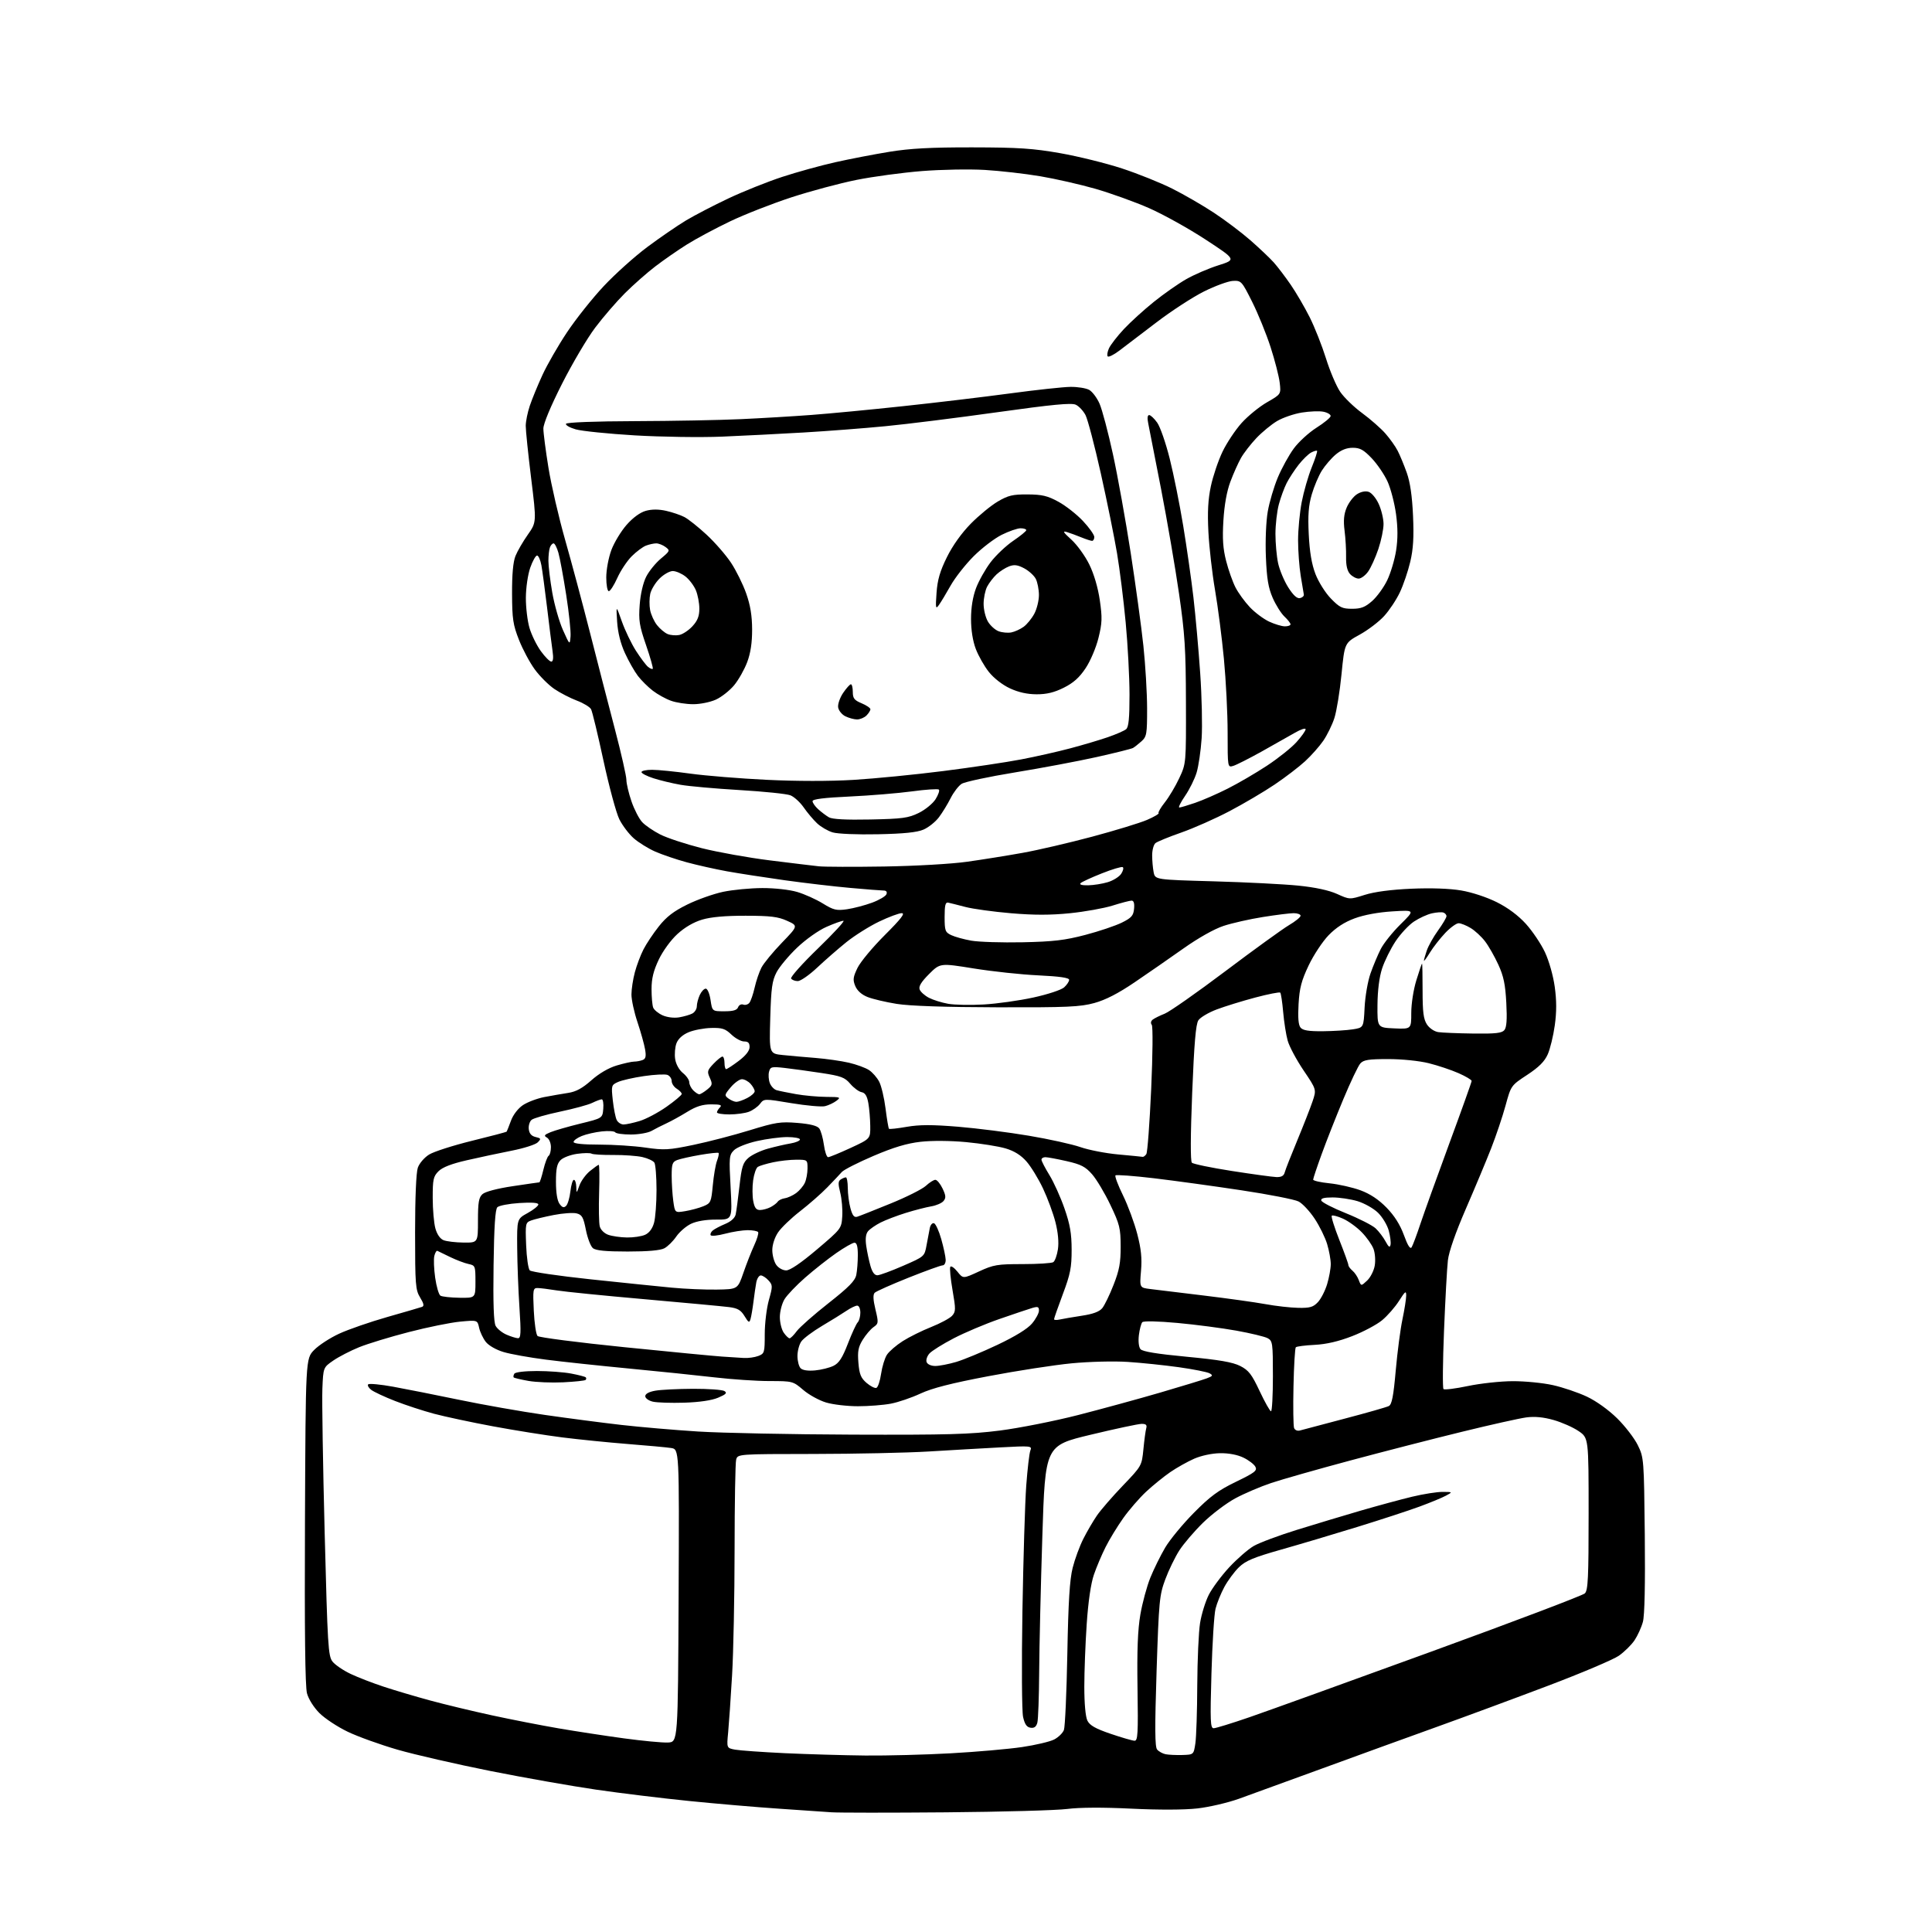<?xml version="1.0" encoding="UTF-8" standalone="no"?>
<!-- Filename: acc4b7a109b16a0bd05a7b2c8b1f371e735464d845631326a240f623c087657d.svg -->
<!-- Created with https://svgstud.io -->
<svg
  version="1.1"
  xmlns="http://www.w3.org/2000/svg"
  xmlns:xlink="http://www.w3.org/1999/xlink"
  xmlns:svg="http://www.w3.org/2000/svg"
  xmlns:rdf="http://www.w3.org/1999/02/22-rdf-syntax-ns#"
  xmlns:cc="http://creativecommons.org/ns#"
  xmlns:dc="http://purl.org/dc/elements/1.1/"
  viewBox="0 0 768 768"
  width="768"
  height="768"
  role="img"
  aria-labelledby="titleID descID"
>
  <title id="titleID">a robot playing games, with simple lines and no background</title>
  <desc id="descID">AI-generated SVG illustration: a robot playing games, with simple lines and no background, created on https://svgstud.io</desc>

  <rect width="100%" height="100%" fill="white" />


  <path stroke="none" fill="black" fill-rule="evenodd" d="M376.00,720.43C353.73,720.62 333.25,720.61 330.50,720.41C327.75,720.21 318.30,719.56 309.50,718.97C300.70,718.38 284.73,717.01 274.00,715.93C263.27,714.85 246.62,712.82 237.00,711.42C227.38,710.02 208.47,706.69 195.00,704.01C181.53,701.32 164.88,697.51 158.01,695.52C151.14,693.53 142.22,690.32 138.19,688.38C134.15,686.44 129.11,683.11 126.98,680.98C124.74,678.74 122.65,675.42 122.03,673.12C121.30,670.42 121.04,648.28 121.23,604.62C121.50,540.11 121.50,540.11 124.85,536.66C126.69,534.76 131.19,531.83 134.85,530.15C138.51,528.46 147.12,525.48 154.00,523.52C160.88,521.56 167.06,519.76 167.75,519.51C168.68,519.18 168.48,518.20 167.01,515.78C165.16,512.76 165.01,510.74 165.00,489.90C165.00,476.18 165.43,466.07 166.09,464.18C166.70,462.43 168.69,460.12 170.60,458.94C172.48,457.78 180.13,455.33 187.59,453.49C195.06,451.66 201.28,450.02 201.41,449.83C201.54,449.65 202.30,447.71 203.11,445.52C203.97,443.16 205.91,440.63 207.85,439.32C209.65,438.11 213.46,436.67 216.31,436.11C219.17,435.56 223.45,434.82 225.83,434.45C228.97,433.98 231.51,432.60 235.07,429.44C238.13,426.72 241.92,424.51 245.17,423.54C248.02,422.69 251.14,422.00 252.10,422.00C253.05,422.00 254.56,421.72 255.44,421.38C256.68,420.91 256.91,419.94 256.43,417.13C256.09,415.14 254.73,410.27 253.41,406.33C252.08,402.39 251.01,397.44 251.01,395.33C251.02,393.22 251.62,389.25 252.36,386.50C253.09,383.75 254.63,379.67 255.78,377.43C256.92,375.19 259.67,371.06 261.90,368.25C264.91,364.44 267.78,362.23 273.22,359.56C277.22,357.59 283.65,355.31 287.50,354.50C291.35,353.70 298.36,353.03 303.07,353.02C307.99,353.01 313.88,353.67 316.91,354.57C319.81,355.43 324.38,357.48 327.06,359.13C331.37,361.78 332.49,362.05 336.72,361.44C339.35,361.05 343.82,359.88 346.66,358.83C349.49,357.78 352.07,356.27 352.38,355.46C352.73,354.53 352.32,354.00 351.22,354.00C350.27,353.99 344.32,353.53 338.00,352.96C331.68,352.40 319.98,351.03 312.00,349.92C304.02,348.80 293.68,347.20 289.00,346.36C284.32,345.51 277.12,343.90 273.00,342.78C268.88,341.66 263.23,339.74 260.45,338.52C257.67,337.29 253.83,334.91 251.92,333.23C250.01,331.56 247.44,328.16 246.20,325.69C244.97,323.22 242.13,312.73 239.89,302.37C237.66,292.02 235.44,282.82 234.96,281.93C234.48,281.04 231.94,279.49 229.30,278.50C226.66,277.50 222.63,275.42 220.35,273.87C218.07,272.31 214.58,268.83 212.60,266.13C210.62,263.43 207.78,258.14 206.30,254.36C203.94,248.36 203.59,246.06 203.55,236.00C203.52,228.30 203.97,223.34 204.91,221.00C205.69,219.07 207.89,215.27 209.81,212.55C213.29,207.59 213.29,207.59 211.13,190.05C209.94,180.40 208.98,171.05 208.99,169.28C208.99,167.52 209.72,163.92 210.61,161.28C211.49,158.65 213.75,153.15 215.63,149.06C217.51,144.97 221.91,137.32 225.42,132.06C228.92,126.80 235.47,118.57 239.98,113.76C244.48,108.95 252.29,101.94 257.33,98.18C262.37,94.42 269.30,89.67 272.73,87.61C276.16,85.56 283.75,81.62 289.61,78.85C295.47,76.09 305.04,72.26 310.88,70.34C316.72,68.42 326.23,65.79 332.00,64.50C337.77,63.20 347.45,61.34 353.50,60.35C361.77,59.00 369.96,58.56 386.50,58.58C404.87,58.61 410.65,58.99 421.50,60.90C428.65,62.16 439.69,64.89 446.03,66.97C452.37,69.05 461.37,72.67 466.03,75.01C470.69,77.35 478.12,81.65 482.54,84.56C486.96,87.47 493.48,92.39 497.04,95.50C500.59,98.61 504.78,102.58 506.34,104.32C507.90,106.07 510.93,110.06 513.09,113.20C515.24,116.33 518.62,122.13 520.61,126.08C522.59,130.03 525.51,137.40 527.09,142.45C528.66,147.50 531.20,153.48 532.73,155.73C534.25,157.98 538.20,161.81 541.50,164.23C544.80,166.66 548.95,170.30 550.73,172.34C552.51,174.37 554.70,177.44 555.59,179.18C556.49,180.91 558.11,184.84 559.21,187.91C560.56,191.72 561.35,197.17 561.70,205.00C562.08,213.54 561.80,218.25 560.60,223.31C559.72,227.06 557.86,232.53 556.47,235.46C555.09,238.40 552.27,242.64 550.22,244.88C548.18,247.13 543.80,250.46 540.50,252.28C534.50,255.58 534.50,255.58 533.27,268.04C532.60,274.89 531.32,282.72 530.44,285.44C529.56,288.16 527.57,292.22 526.03,294.46C524.48,296.71 521.24,300.37 518.81,302.60C516.39,304.83 510.95,309.00 506.72,311.85C502.48,314.71 494.40,319.48 488.76,322.44C483.12,325.41 474.47,329.24 469.55,330.96C464.63,332.68 460.02,334.57 459.30,335.16C458.59,335.76 458.00,337.93 458.00,340.00C458.00,342.06 458.27,345.09 458.59,346.72C459.19,349.69 459.19,349.69 482.48,350.34C495.29,350.70 510.43,351.47 516.13,352.05C522.83,352.73 528.27,353.90 531.50,355.36C536.50,357.62 536.50,357.62 542.50,355.73C546.39,354.50 552.91,353.64 561.00,353.28C568.89,352.94 576.20,353.19 580.82,353.97C585.06,354.68 591.03,356.65 595.01,358.64C599.45,360.86 603.56,363.93 606.60,367.29C609.19,370.16 612.58,375.20 614.13,378.50C615.74,381.92 617.42,387.83 618.03,392.25C618.79,397.73 618.80,402.22 618.05,407.59C617.47,411.77 616.21,416.96 615.25,419.12C613.98,421.97 611.73,424.22 607.08,427.28C600.66,431.50 600.66,431.50 598.47,439.50C597.27,443.90 594.69,451.55 592.75,456.50C590.81,461.45 586.29,472.25 582.71,480.50C578.60,489.98 575.96,497.53 575.56,501.00C575.21,504.02 574.52,516.62 574.02,529.00C573.52,541.38 573.42,551.81 573.81,552.18C574.19,552.55 578.55,552.01 583.50,550.97C588.45,549.93 596.46,549.06 601.30,549.04C606.14,549.02 613.34,549.72 617.30,550.61C621.26,551.49 627.34,553.55 630.80,555.18C634.54,556.94 639.45,560.46 642.86,563.83C646.03,566.95 649.72,571.75 651.06,574.50C653.46,579.41 653.51,580.03 653.83,610.11C654.03,629.81 653.77,642.15 653.08,644.71C652.49,646.90 650.98,650.21 649.74,652.06C648.49,653.91 645.68,656.67 643.49,658.20C641.29,659.72 628.70,665.06 615.50,670.06C602.30,675.06 582.27,682.47 571.00,686.52C559.73,690.57 539.25,698.00 525.50,703.03C511.75,708.05 496.88,713.46 492.46,715.05C488.04,716.63 480.61,718.36 475.96,718.88C470.78,719.47 460.62,719.50 449.77,718.97C438.51,718.41 429.19,718.46 424.27,719.09C419.99,719.64 398.27,720.24 376.00,720.43zM344.00,697.85C352.52,697.93 367.82,697.53 378.00,696.96C388.18,696.40 400.89,695.28 406.25,694.49C411.61,693.70 417.37,692.34 419.04,691.48C420.72,690.61 422.46,688.91 422.92,687.70C423.38,686.49 423.99,672.90 424.28,657.50C424.67,636.67 425.22,627.89 426.40,623.23C427.27,619.78 429.17,614.61 430.63,611.73C432.08,608.85 434.51,604.69 436.03,602.47C437.55,600.25 442.19,594.90 446.33,590.58C453.84,582.75 453.87,582.68 454.52,576.11C454.87,572.47 455.38,568.71 455.65,567.75C456.01,566.45 455.55,566.00 453.82,566.01C452.54,566.01 443.40,567.96 433.50,570.34C415.50,574.66 415.50,574.66 414.35,610.58C413.72,630.34 413.15,654.60 413.09,664.50C413.03,674.40 412.70,683.54 412.36,684.80C411.92,686.42 411.12,687.02 409.66,686.80C408.14,686.58 407.34,685.42 406.69,682.50C406.20,680.27 406.08,661.67 406.43,640.50C406.78,619.60 407.46,597.10 407.95,590.50C408.44,583.90 409.17,577.64 409.59,576.59C410.31,574.74 409.88,574.70 397.42,575.37C390.31,575.75 377.52,576.48 369.00,577.00C360.48,577.51 339.94,577.95 323.37,577.97C293.23,578.00 293.23,578.00 292.63,580.25C292.30,581.49 292.02,597.58 292.01,616.00C292.00,634.42 291.55,656.92 291.01,666.00C290.48,675.08 289.77,685.29 289.45,688.69C288.85,694.88 288.85,694.88 292.20,695.51C294.04,695.85 302.96,696.49 312.02,696.92C321.08,697.34 335.48,697.76 344.00,697.85zM470.00,697.64C474.50,697.50 474.50,697.50 475.18,693.00C475.55,690.52 475.89,680.17 475.93,670.00C475.98,659.83 476.48,648.64 477.05,645.14C477.62,641.64 479.17,636.62 480.51,633.97C481.85,631.33 485.50,626.41 488.62,623.04C491.75,619.67 496.15,615.84 498.40,614.54C500.66,613.24 508.35,610.37 515.50,608.15C522.65,605.93 534.05,602.50 540.84,600.52C547.63,598.55 556.85,596.05 561.34,594.97C565.83,593.89 571.30,593.03 573.50,593.05C577.50,593.08 577.50,593.08 574.79,594.55C573.31,595.36 568.58,597.31 564.29,598.89C560.01,600.47 548.85,604.12 539.50,607.00C530.15,609.89 516.49,613.95 509.14,616.03C498.32,619.10 495.16,620.42 492.50,623.00C490.70,624.75 488.09,628.28 486.70,630.84C485.32,633.40 483.74,637.30 483.19,639.50C482.64,641.70 481.91,653.29 481.57,665.25C481.02,684.29 481.13,687.00 482.46,687.00C483.29,687.00 489.72,685.02 496.74,682.60C503.76,680.18 536.27,668.45 569.00,656.53C601.73,644.62 629.17,634.21 630.00,633.40C631.27,632.16 631.50,627.26 631.50,601.77C631.50,571.60 631.50,571.60 627.50,568.87C625.30,567.37 620.83,565.39 617.56,564.47C613.55,563.33 610.05,563.00 606.74,563.44C604.05,563.80 592.55,566.36 581.18,569.15C569.80,571.93 549.85,577.06 536.84,580.55C523.82,584.04 509.65,588.07 505.34,589.51C501.03,590.95 494.57,593.71 491.00,595.64C487.43,597.58 481.67,601.94 478.20,605.33C474.74,608.72 470.51,613.67 468.80,616.32C467.10,618.97 464.58,624.15 463.22,627.82C460.89,634.09 460.68,636.33 459.76,664.27C459.03,686.86 459.08,694.39 459.97,695.46C460.62,696.24 462.13,697.08 463.32,697.33C464.52,697.57 467.52,697.71 470.00,697.64zM265.50,692.68C269.50,692.50 269.50,692.50 269.76,634.30C270.02,576.09 270.02,576.09 266.76,575.60C264.97,575.33 257.20,574.61 249.50,574.01C241.80,573.40 230.10,572.22 223.50,571.39C216.90,570.55 204.53,568.58 196.00,566.99C187.47,565.41 176.92,563.15 172.54,561.99C168.16,560.82 161.18,558.53 157.04,556.91C152.89,555.29 148.63,553.30 147.57,552.49C146.51,551.68 145.97,550.69 146.37,550.30C146.77,549.90 151.24,550.32 156.30,551.24C161.36,552.16 173.15,554.50 182.50,556.44C191.85,558.39 207.15,561.09 216.50,562.44C225.85,563.79 239.57,565.58 247.00,566.43C254.43,567.28 268.15,568.46 277.50,569.05C286.85,569.64 314.52,570.20 339.00,570.29C376.56,570.42 385.68,570.17 397.50,568.66C405.20,567.67 419.18,564.90 428.56,562.50C437.94,560.09 452.66,556.07 461.28,553.55C469.90,551.03 478.20,548.49 479.73,547.91C482.13,547.00 482.27,546.73 480.81,545.91C479.88,545.39 474.39,544.30 468.61,543.49C462.82,542.68 453.68,541.73 448.30,541.38C442.81,541.02 432.99,541.27 426.00,541.94C419.12,542.60 404.22,544.90 392.89,547.06C378.13,549.86 370.46,551.83 365.88,553.97C362.37,555.61 357.07,557.42 354.11,557.98C351.15,558.54 345.27,559.00 341.05,559.00C336.82,559.00 331.12,558.34 328.39,557.52C325.65,556.71 321.56,554.46 319.30,552.52C315.23,549.04 315.08,549.00 305.84,548.99C300.70,548.99 290.88,548.32 284.00,547.52C277.12,546.72 261.82,545.14 250.00,544.01C238.18,542.88 223.27,541.29 216.88,540.46C210.48,539.64 202.97,538.29 200.18,537.46C197.24,536.59 194.28,534.89 193.12,533.43C192.03,532.04 190.83,529.52 190.46,527.82C189.78,524.73 189.78,524.73 182.93,525.37C179.17,525.72 169.99,527.58 162.54,529.51C155.09,531.43 146.19,534.15 142.75,535.54C139.31,536.94 134.70,539.32 132.50,540.83C128.50,543.59 128.50,543.59 128.15,552.04C127.96,556.70 128.37,582.47 129.06,609.31C130.22,654.36 130.46,658.31 132.18,660.50C133.21,661.81 136.45,664.02 139.39,665.41C142.33,666.80 148.28,669.10 152.62,670.52C156.95,671.95 165.22,674.40 171.00,675.97C176.78,677.54 187.80,680.19 195.50,681.86C203.20,683.53 215.12,685.86 222.00,687.04C228.88,688.22 240.57,690.01 248.00,691.02C255.43,692.03 263.30,692.78 265.50,692.68zM451.00,691.97C452.30,692.00 452.46,689.17 452.18,671.11C451.95,656.09 452.27,647.84 453.31,641.81C454.11,637.18 455.89,630.60 457.27,627.17C458.66,623.75 461.30,618.38 463.15,615.24C464.99,612.10 470.13,605.87 474.56,601.39C481.06,594.81 484.28,592.44 491.30,589.04C498.82,585.40 499.85,584.60 499.03,583.05C498.50,582.07 496.37,580.43 494.28,579.43C491.91,578.28 488.45,577.62 485.00,577.67C481.76,577.72 477.53,578.63 474.70,579.86C472.06,581.02 467.79,583.42 465.20,585.19C462.62,586.97 458.31,590.46 455.62,592.96C452.94,595.46 448.83,600.20 446.49,603.50C444.15,606.80 441.00,611.96 439.49,614.98C437.97,617.99 435.88,622.93 434.84,625.97C433.64,629.45 432.59,636.62 431.99,645.49C431.46,653.19 431.03,664.45 431.03,670.50C431.03,677.26 431.51,682.46 432.27,684.00C433.21,685.88 435.49,687.17 441.51,689.22C445.90,690.72 450.18,691.95 451.00,691.97zM516.75,568.64C517.71,568.37 525.70,566.25 534.50,563.94C543.30,561.63 551.21,559.37 552.07,558.93C553.29,558.30 553.92,555.07 554.83,544.78C555.48,537.45 556.68,528.31 557.49,524.48C558.30,520.64 558.97,516.40 558.98,515.05C559.00,512.95 558.60,513.24 556.14,517.11C554.57,519.59 551.53,523.06 549.39,524.83C547.25,526.60 541.90,529.44 537.50,531.14C532.11,533.23 527.25,534.36 522.61,534.60C518.82,534.79 515.44,535.22 515.11,535.56C514.77,535.89 514.35,542.91 514.18,551.17C514.00,559.42 514.11,566.84 514.42,567.66C514.74,568.50 515.75,568.92 516.75,568.64zM505.25,561.00C505.66,561.00 506.00,554.72 506.00,547.04C506.00,533.84 505.88,533.01 503.89,531.94C502.72,531.32 497.13,529.97 491.46,528.95C485.79,527.93 475.25,526.55 468.03,525.89C460.22,525.18 454.57,525.06 454.08,525.60C453.63,526.09 453.02,528.39 452.73,530.70C452.42,533.16 452.68,535.48 453.35,536.30C454.15,537.27 459.82,538.20 471.76,539.33C484.74,540.56 490.01,541.48 493.01,543.00C496.37,544.72 497.58,546.28 500.74,553.01C502.81,557.40 504.84,561.00 505.25,561.00zM272.00,557.59C266.77,557.75 261.15,557.57 259.50,557.18C257.84,556.79 256.50,555.82 256.50,555.01C256.50,554.07 257.96,553.27 260.50,552.82C262.70,552.43 269.45,552.10 275.50,552.07C281.55,552.05 287.17,552.45 287.98,552.97C289.15,553.71 288.61,554.27 285.48,555.60C282.94,556.68 278.07,557.39 272.00,557.59zM348.36,551.71C348.98,551.51 349.83,549.00 350.24,546.14C350.66,543.28 351.70,539.85 352.58,538.52C353.45,537.19 356.26,534.77 358.83,533.13C361.40,531.49 366.50,528.96 370.16,527.51C373.82,526.05 377.55,524.05 378.46,523.05C379.95,521.40 379.97,520.49 378.65,512.87C377.85,508.27 377.45,504.09 377.76,503.58C378.07,503.08 379.34,503.94 380.59,505.50C382.85,508.34 382.85,508.34 389.17,505.42C394.95,502.75 396.45,502.50 406.50,502.50C412.55,502.50 418.04,502.15 418.69,501.73C419.35,501.30 420.18,499.00 420.54,496.61C420.95,493.85 420.60,489.95 419.57,485.89C418.68,482.37 416.45,476.33 414.62,472.45C412.79,468.57 409.83,463.74 408.05,461.71C405.84,459.19 403.20,457.54 399.73,456.51C396.94,455.68 389.89,454.56 384.08,454.01C377.76,453.42 370.45,453.37 365.93,453.88C360.48,454.50 355.25,456.07 347.23,459.49C341.10,462.11 335.45,464.98 334.66,465.87C333.87,466.77 331.26,469.52 328.86,472.00C326.45,474.48 321.58,478.75 318.03,481.50C314.48,484.25 310.54,488.03 309.29,489.90C307.95,491.89 307.00,494.80 307.00,496.93C307.00,498.92 307.70,501.56 308.56,502.78C309.43,504.03 311.17,505.00 312.52,505.00C314.07,505.00 318.37,502.08 324.71,496.71C334.43,488.47 334.50,488.37 334.81,483.49C334.99,480.78 334.62,476.57 334.01,474.12C333.12,470.61 333.16,469.51 334.20,468.86C334.91,468.40 335.84,468.02 336.25,468.02C336.66,468.01 337.00,469.91 337.01,472.25C337.01,474.59 337.49,478.23 338.08,480.35C338.89,483.27 339.55,484.06 340.82,483.65C341.75,483.36 347.68,481.01 354.00,478.43C360.32,475.86 366.65,472.69 368.05,471.38C369.46,470.07 371.15,469.00 371.82,469.00C372.49,469.00 373.77,470.55 374.68,472.45C376.02,475.26 376.09,476.19 375.06,477.43C374.37,478.26 372.16,479.22 370.15,479.55C368.14,479.89 363.61,481.05 360.07,482.15C356.53,483.25 352.00,484.98 350.00,486.00C348.00,487.02 345.77,488.57 345.05,489.44C344.17,490.50 343.93,492.43 344.34,495.26C344.68,497.59 345.44,501.19 346.03,503.25C346.74,505.74 347.66,506.98 348.80,506.94C349.73,506.91 354.32,505.22 359.00,503.18C367.50,499.48 367.50,499.48 368.32,494.99C368.78,492.52 369.36,489.46 369.61,488.18C369.87,486.90 370.62,486.04 371.29,486.26C371.95,486.48 373.25,489.32 374.17,492.58C375.09,495.84 375.88,499.51 375.92,500.75C375.96,501.99 375.42,503.00 374.71,503.00C374.00,503.00 367.87,505.22 361.08,507.93C354.30,510.64 348.28,513.32 347.71,513.89C346.98,514.62 347.08,516.65 348.00,520.51C349.27,525.80 349.24,526.15 347.25,527.54C346.10,528.34 344.17,530.60 342.96,532.56C341.17,535.46 340.85,537.16 341.23,541.73C341.61,546.30 342.21,547.78 344.46,549.72C345.98,551.02 347.73,551.92 348.36,551.71zM223.88,549.49C219.27,549.71 213.05,549.46 210.06,548.93C207.08,548.40 204.44,547.78 204.21,547.55C203.99,547.32 204.10,546.65 204.46,546.07C204.84,545.45 208.62,545.00 213.42,545.00C217.99,545.00 224.12,545.45 227.04,546.01C229.96,546.56 232.57,547.24 232.84,547.51C233.11,547.78 233.09,548.24 232.79,548.54C232.50,548.84 228.48,549.26 223.88,549.49zM324.01,544.76C326.49,544.53 329.80,543.70 331.36,542.92C333.53,541.84 334.88,539.75 337.06,534.09C338.63,530.02 340.38,526.22 340.96,525.64C341.53,525.07 342.00,523.34 342.00,521.80C342.00,520.22 341.45,519.00 340.75,519.01C340.06,519.01 338.15,519.93 336.50,521.05C334.85,522.17 330.48,524.88 326.79,527.06C323.11,529.25 319.39,532.03 318.54,533.24C317.69,534.45 317.00,537.05 317.00,539.02C317.00,540.99 317.56,543.18 318.25,543.89C319.04,544.70 321.15,545.02 324.01,544.76zM371.79,543.00C373.35,543.00 377.08,542.28 380.07,541.40C383.06,540.52 390.45,537.46 396.50,534.59C403.62,531.21 408.48,528.22 410.25,526.11C411.76,524.31 413.00,522.01 413.00,520.99C413.00,519.44 412.56,519.27 410.25,519.96C408.74,520.41 402.90,522.38 397.27,524.33C391.64,526.28 383.47,529.73 379.12,532.00C374.77,534.26 370.43,536.97 369.48,538.02C368.53,539.07 368.02,540.62 368.35,541.46C368.69,542.35 370.15,543.00 371.79,543.00zM295.68,539.82C297.44,539.92 300.02,539.56 301.43,539.02C303.88,538.09 304.00,537.70 304.00,530.34C304.00,526.10 304.74,520.01 305.64,516.80C307.19,511.28 307.18,510.85 305.48,508.98C304.50,507.89 303.12,507.00 302.42,507.00C301.73,507.00 300.93,508.24 300.64,509.75C300.36,511.26 299.85,514.75 299.51,517.50C299.17,520.25 298.64,523.33 298.34,524.35C297.88,525.95 297.55,525.79 295.96,523.17C294.49,520.76 293.23,520.03 289.81,519.59C287.44,519.28 272.34,517.88 256.25,516.46C240.16,515.05 224.41,513.47 221.25,512.95C218.09,512.44 214.66,512.01 213.63,512.01C211.90,512.00 211.79,512.72 212.19,521.01C212.42,525.96 213.09,530.49 213.68,531.08C214.26,531.66 229.76,533.66 248.12,535.52C266.48,537.38 283.98,539.06 287.00,539.26C290.02,539.47 293.93,539.71 295.68,539.82zM205.90,531.96C207.06,531.99 207.16,529.96 206.49,519.75C206.04,513.01 205.64,502.33 205.59,496.02C205.50,484.54 205.50,484.54 209.75,482.20C212.09,480.91 214.00,479.37 214.00,478.79C214.00,478.10 211.39,477.90 206.45,478.22C202.29,478.49 198.35,479.24 197.70,479.90C196.86,480.74 196.41,487.69 196.20,503.01C195.99,517.97 196.25,525.60 197.02,527.05C197.65,528.21 199.58,529.78 201.33,530.54C203.07,531.30 205.13,531.94 205.90,531.96zM313.87,532.00C314.28,532.00 315.57,530.72 316.73,529.14C317.90,527.57 323.56,522.58 329.32,518.05C337.44,511.66 339.92,509.13 340.39,506.78C340.73,505.11 341.00,501.56 341.00,498.88C341.00,495.48 340.60,494.00 339.67,494.00C338.93,494.00 335.67,495.86 332.42,498.12C329.16,500.39 323.62,504.76 320.11,507.83C316.59,510.90 312.88,514.79 311.86,516.46C310.84,518.13 310.01,521.31 310.00,523.53C310.00,525.74 310.70,528.56 311.56,529.78C312.41,531.00 313.45,532.00 313.87,532.00zM421.25,524.53C422.49,524.25 426.43,523.58 430.00,523.03C434.48,522.36 437.02,521.42 438.16,520.02C439.08,518.90 441.11,514.73 442.66,510.74C444.95,504.91 445.50,501.95 445.48,495.50C445.46,488.24 445.09,486.72 441.40,478.98C439.17,474.30 435.90,468.82 434.13,466.80C431.47,463.77 429.73,462.87 424.01,461.57C420.21,460.71 416.41,460.00 415.55,460.00C414.70,460.00 414.00,460.44 414.00,460.98C414.00,461.53 415.42,464.28 417.15,467.09C418.89,469.91 421.58,475.88 423.14,480.36C425.36,486.74 425.98,490.29 425.99,496.79C426.00,503.85 425.48,506.49 422.50,514.43C420.57,519.57 419.00,524.06 419.00,524.41C419.00,524.75 420.01,524.81 421.25,524.53zM516.08,519.89C520.74,519.98 522.02,519.61 523.89,517.62C525.12,516.31 526.77,513.09 527.56,510.46C528.35,507.83 529.00,504.25 529.00,502.50C529.00,500.75 528.35,497.17 527.56,494.54C526.77,491.91 524.53,487.35 522.57,484.41C520.62,481.47 517.76,478.41 516.21,477.61C514.67,476.81 504.43,474.80 493.45,473.15C482.48,471.49 466.87,469.35 458.77,468.38C450.66,467.42 443.76,466.91 443.42,467.24C443.09,467.58 444.43,471.15 446.41,475.18C448.38,479.20 450.93,486.10 452.07,490.50C453.63,496.49 454.00,500.18 453.57,505.19C453.00,511.88 453.00,511.88 457.25,512.41C459.59,512.70 469.15,513.86 478.50,514.99C487.85,516.12 498.88,517.66 503.00,518.41C507.12,519.17 513.01,519.83 516.08,519.89zM182.64,515.88C189.00,515.98 189.00,515.98 189.00,509.51C189.00,503.26 188.91,503.02 186.25,502.46C184.74,502.15 181.47,500.91 179.00,499.72C176.53,498.52 174.22,497.40 173.87,497.23C173.52,497.06 172.98,497.95 172.66,499.21C172.34,500.48 172.49,504.40 172.99,507.92C173.49,511.44 174.43,514.65 175.08,515.05C175.74,515.45 179.13,515.83 182.64,515.88zM284.88,512.63C293.25,512.50 293.25,512.50 295.50,506.00C296.73,502.43 298.67,497.49 299.80,495.04C300.94,492.59 301.64,490.23 301.37,489.79C301.10,489.36 299.22,489.01 297.19,489.01C295.16,489.02 291.14,489.65 288.25,490.42C285.37,491.19 282.78,491.46 282.51,491.02C282.24,490.58 282.61,489.74 283.34,489.13C284.06,488.53 286.30,487.36 288.31,486.52C290.60,485.56 292.15,484.15 292.45,482.74C292.72,481.51 293.39,476.45 293.95,471.50C294.81,463.78 295.32,462.18 297.51,460.27C298.92,459.04 302.42,457.39 305.29,456.60C308.15,455.81 312.19,454.88 314.25,454.54C316.31,454.19 318.00,453.48 318.00,452.95C318.00,452.43 315.73,452.00 312.95,452.00C310.17,452.00 304.72,452.72 300.84,453.60C296.85,454.51 292.91,456.09 291.76,457.24C289.85,459.15 289.77,460.04 290.43,472.06C291.12,484.85 291.12,484.85 284.70,484.81C280.67,484.79 276.95,485.41 274.71,486.47C272.75,487.40 270.11,489.68 268.83,491.54C267.56,493.40 265.43,495.50 264.10,496.21C262.51,497.06 257.53,497.50 249.50,497.50C240.75,497.50 236.85,497.12 235.68,496.15C234.79,495.41 233.54,492.14 232.90,488.89C231.90,483.84 231.36,482.88 229.20,482.34C227.81,481.99 223.70,482.28 220.08,482.99C216.46,483.70 212.44,484.67 211.15,485.15C208.89,485.99 208.81,486.35 209.15,494.96C209.34,499.88 209.99,504.39 210.59,505.00C211.20,505.60 222.00,507.19 234.59,508.53C247.19,509.86 261.77,511.37 267.00,511.86C272.23,512.36 280.27,512.70 284.88,512.63zM543.46,509.04C544.78,507.80 546.14,505.12 546.48,503.10C546.83,501.07 546.61,498.08 545.99,496.46C545.38,494.83 543.29,491.86 541.34,489.86C539.40,487.85 536.04,485.42 533.89,484.45C531.74,483.48 529.72,482.95 529.40,483.26C529.08,483.58 530.44,487.92 532.41,492.91C534.39,497.90 536.00,502.38 536.00,502.87C536.00,503.36 536.72,504.35 537.60,505.09C538.49,505.82 539.63,507.51 540.13,508.85C541.06,511.29 541.06,511.29 543.46,509.04zM561.14,495.81C561.60,495.09 563.17,490.90 564.63,486.50C566.10,482.10 571.28,467.70 576.14,454.50C581.01,441.30 585.00,430.14 585.00,429.69C585.00,429.25 582.64,427.85 579.75,426.58C576.86,425.31 571.55,423.53 567.94,422.64C564.16,421.70 557.32,421.00 551.84,421.00C544.02,421.00 542.03,421.31 540.75,422.75C539.89,423.71 536.84,430.12 533.97,437.00C531.10,443.88 527.23,453.68 525.38,458.80C523.52,463.91 522.00,468.46 522.00,468.91C522.00,469.36 524.95,470.03 528.55,470.39C532.15,470.76 537.67,472.01 540.80,473.16C544.64,474.58 548.02,476.82 551.16,480.04C554.29,483.24 556.56,486.83 558.07,490.96C559.58,495.13 560.58,496.69 561.14,495.81zM552.76,494.83C552.96,493.90 552.64,491.37 552.05,489.19C551.46,487.00 549.54,483.81 547.78,482.08C546.01,480.36 542.33,478.29 539.60,477.47C536.87,476.66 532.43,476.00 529.74,476.00C526.27,476.00 524.95,476.37 525.24,477.25C525.46,477.94 529.87,480.21 535.05,482.29C540.23,484.38 545.53,487.08 546.83,488.29C548.13,489.51 549.91,491.85 550.79,493.50C552.00,495.75 552.49,496.08 552.76,494.83zM184.25,493.94C190.00,494.00 190.00,494.00 190.00,485.15C190.00,477.92 190.33,476.01 191.79,474.69C192.87,473.71 197.65,472.45 203.79,471.53C209.40,470.69 214.17,470.00 214.39,470.00C214.62,470.00 215.34,467.75 216.00,465.00C216.66,462.25 217.61,459.74 218.10,459.44C218.60,459.13 219.00,457.58 219.00,455.99C219.00,454.39 218.29,452.70 217.41,452.21C216.10,451.47 216.34,451.10 218.83,450.07C220.48,449.39 225.81,447.85 230.67,446.66C239.50,444.50 239.50,444.50 239.81,440.75C239.98,438.69 239.71,437.00 239.21,437.00C238.72,437.00 237.00,437.64 235.40,438.42C233.81,439.20 228.05,440.76 222.62,441.90C217.19,443.04 212.10,444.50 211.32,445.15C210.54,445.80 210.03,447.47 210.20,448.87C210.40,450.61 211.26,451.60 212.91,451.98C215.09,452.49 215.17,452.69 213.74,454.12C212.87,454.99 208.19,456.48 203.33,457.43C198.47,458.39 190.48,460.09 185.57,461.22C179.48,462.61 175.91,464.00 174.32,465.58C172.26,467.64 172.00,468.85 172.01,476.20C172.01,480.77 172.49,486.21 173.07,488.31C173.72,490.66 174.96,492.45 176.31,492.99C177.52,493.48 181.09,493.90 184.25,493.94zM249.20,491.92C251.79,491.96 255.05,491.48 256.45,490.84C258.08,490.10 259.35,488.39 259.99,486.09C260.54,484.12 260.98,478.23 260.98,473.00C260.97,467.77 260.59,462.90 260.13,462.18C259.67,461.45 257.54,460.45 255.40,459.96C253.25,459.46 248.04,459.09 243.81,459.12C239.57,459.16 235.68,458.92 235.16,458.60C234.64,458.27 232.06,458.30 229.45,458.66C226.83,459.02 223.86,460.14 222.84,461.16C221.41,462.59 221.00,464.53 221.00,469.81C221.00,474.15 221.52,477.32 222.43,478.56C223.52,480.04 224.15,480.22 225.05,479.34C225.69,478.70 226.46,476.11 226.74,473.59C227.03,471.06 227.65,469.00 228.13,469.00C228.61,469.00 229.03,470.24 229.08,471.75C229.15,474.48 229.16,474.48 230.34,471.23C230.99,469.43 232.87,466.85 234.51,465.51C236.16,464.17 237.72,463.06 238.00,463.03C238.28,463.01 238.35,467.98 238.16,474.07C237.97,480.16 238.08,486.20 238.41,487.49C238.74,488.83 240.17,490.26 241.75,490.84C243.26,491.39 246.62,491.88 249.20,491.92zM272.39,481.45C274.65,481.08 277.89,480.20 279.60,479.50C282.54,478.29 282.72,477.88 283.35,471.18C283.71,467.30 284.46,462.91 285.03,461.42C285.59,459.94 285.87,458.54 285.64,458.31C285.42,458.09 282.14,458.43 278.37,459.08C274.59,459.73 270.49,460.65 269.25,461.11C267.30,461.84 267.00,462.67 267.00,467.34C267.00,470.30 267.29,474.84 267.64,477.42C268.29,482.13 268.29,482.13 272.39,481.45zM302.11,481.00C303.22,481.00 305.11,480.48 306.32,479.85C307.52,479.22 308.80,478.24 309.17,477.67C309.54,477.11 310.80,476.50 311.98,476.32C313.17,476.14 315.20,475.21 316.50,474.25C317.80,473.29 319.34,471.47 319.93,470.20C320.52,468.94 321.00,466.35 321.00,464.45C321.00,461.03 320.96,461.00 316.55,461.00C314.10,461.00 309.94,461.46 307.30,462.03C304.66,462.60 301.94,463.41 301.26,463.84C300.57,464.26 299.73,466.69 299.38,469.23C299.03,471.77 299.05,475.46 299.42,477.42C299.93,480.12 300.59,481.00 302.11,481.00zM507.34,467.90C509.38,467.97 510.33,467.44 510.70,466.04C510.98,464.95 513.23,459.22 515.70,453.29C518.16,447.35 520.89,440.39 521.76,437.81C523.34,433.12 523.34,433.12 518.19,425.50C515.36,421.31 512.52,415.99 511.88,413.69C511.23,411.39 510.43,406.27 510.08,402.31C509.74,398.36 509.21,394.88 508.92,394.58C508.62,394.29 504.13,395.17 498.94,396.55C493.75,397.93 486.86,400.06 483.63,401.28C480.40,402.50 477.13,404.44 476.37,405.59C475.35,407.13 474.70,414.75 473.91,434.46C473.23,451.48 473.19,461.59 473.79,462.19C474.32,462.72 481.44,464.19 489.62,465.47C497.81,466.75 505.78,467.84 507.34,467.90zM329.18,460.00C329.72,460.00 333.73,458.35 338.09,456.34C346.00,452.68 346.00,452.68 345.94,447.59C345.91,444.79 345.57,440.70 345.18,438.51C344.67,435.64 343.91,434.42 342.48,434.15C341.39,433.94 339.38,432.45 338.00,430.84C335.81,428.26 334.38,427.73 326.50,426.53C321.55,425.78 314.97,424.87 311.88,424.52C306.70,423.94 306.22,424.06 305.70,426.05C305.39,427.24 305.53,429.25 306.01,430.52C306.49,431.79 307.70,433.07 308.69,433.36C309.69,433.65 313.17,434.36 316.43,434.94C319.70,435.52 325.10,436.01 328.43,436.03C334.07,436.06 334.36,436.17 332.50,437.58C331.40,438.41 329.38,439.37 328.01,439.71C326.64,440.06 320.61,439.52 314.62,438.53C303.72,436.71 303.72,436.71 302.11,438.81C301.23,439.96 299.23,441.37 297.68,441.95C296.14,442.53 292.65,443.00 289.93,443.00C287.22,443.00 285.00,442.64 285.00,442.20C285.00,441.76 285.54,440.86 286.20,440.20C287.13,439.27 286.36,439.00 282.72,439.00C279.27,439.00 276.75,439.79 273.19,441.98C270.53,443.62 266.81,445.67 264.93,446.54C263.04,447.41 260.38,448.76 259.00,449.55C257.62,450.33 253.94,450.98 250.81,450.99C247.68,450.99 244.87,450.60 244.57,450.12C244.28,449.64 241.89,449.47 239.27,449.75C236.64,450.03 233.04,450.85 231.25,451.58C229.46,452.30 228.00,453.37 228.00,453.95C228.00,454.61 231.74,455.00 238.20,455.00C243.81,455.00 252.09,455.53 256.60,456.19C264.05,457.26 265.83,457.16 275.66,455.11C281.62,453.87 291.68,451.25 298.00,449.30C308.35,446.12 310.25,445.82 317.00,446.38C322.10,446.80 324.87,447.51 325.67,448.58C326.31,449.45 327.14,452.37 327.51,455.08C327.88,457.78 328.63,460.00 329.18,460.00zM454.19,459.86C454.57,459.94 455.25,459.44 455.69,458.75C456.14,458.06 457.00,446.48 457.61,433.00C458.23,419.11 458.33,408.02 457.84,407.38C457.32,406.71 457.48,405.88 458.24,405.30C458.93,404.77 461.07,403.71 463.00,402.95C464.93,402.19 475.79,394.58 487.13,386.04C498.48,377.49 509.85,369.27 512.38,367.77C514.92,366.28 517.00,364.59 517.00,364.02C517.00,363.46 515.76,363.00 514.25,363.00C512.74,363.01 507.23,363.69 502.00,364.53C496.77,365.36 489.75,366.95 486.38,368.06C482.68,369.28 476.36,372.84 470.38,377.07C464.95,380.91 456.23,386.96 451.00,390.50C444.48,394.92 439.46,397.50 435.00,398.72C429.36,400.26 424.25,400.49 396.50,400.42C375.78,400.37 361.68,399.89 356.51,399.07C352.11,398.36 346.86,397.13 344.85,396.32C342.51,395.39 340.75,393.81 339.98,391.96C338.96,389.50 339.10,388.43 340.87,384.76C342.02,382.39 346.90,376.52 351.71,371.72C358.20,365.24 359.93,363.00 358.45,363.00C357.34,363.00 353.29,364.51 349.43,366.36C345.58,368.21 339.74,371.88 336.46,374.51C333.18,377.15 327.95,381.72 324.82,384.66C321.70,387.59 318.24,390.00 317.13,390.00C316.02,390.00 314.83,389.54 314.48,388.98C314.14,388.41 318.95,383.02 325.18,377.00C331.40,370.98 335.95,366.04 335.28,366.03C334.61,366.01 331.56,367.11 328.50,368.46C325.35,369.85 320.30,373.43 316.86,376.71C313.52,379.89 309.85,384.30 308.69,386.50C306.93,389.87 306.53,392.74 306.19,404.66C305.78,418.83 305.78,418.83 311.14,419.39C314.09,419.69 319.97,420.22 324.21,420.55C328.46,420.89 334.40,421.74 337.43,422.44C340.45,423.14 344.06,424.46 345.44,425.37C346.83,426.28 348.65,428.36 349.50,430.01C350.35,431.65 351.49,436.44 352.02,440.66C352.55,444.88 353.17,448.50 353.38,448.71C353.59,448.93 356.78,448.57 360.46,447.93C365.51,447.05 370.52,447.05 380.83,447.89C388.35,448.51 401.02,450.12 409.00,451.47C416.98,452.81 426.20,454.85 429.50,456.00C432.80,457.15 439.55,458.46 444.50,458.91C449.45,459.36 453.81,459.79 454.19,459.86zM247.88,447.00C248.87,447.00 251.74,446.38 254.26,445.62C256.77,444.87 261.57,442.33 264.92,439.98C268.26,437.63 271.00,435.33 271.00,434.86C271.00,434.40 270.10,433.45 269.00,432.77C267.90,432.08 267.00,430.71 267.00,429.73C267.00,428.74 266.24,427.65 265.32,427.29C264.39,426.94 260.20,427.15 256.01,427.76C251.81,428.37 247.16,429.43 245.66,430.11C243.01,431.31 242.96,431.51 243.60,437.42C243.97,440.77 244.67,444.29 245.17,445.25C245.66,446.21 246.88,447.00 247.88,447.00zM292.74,438.00C293.49,438.00 295.43,437.31 297.05,436.47C298.67,435.64 300.00,434.43 300.00,433.80C300.00,433.17 299.26,431.83 298.35,430.83C297.43,429.82 295.90,429.00 294.93,429.00C293.97,429.00 291.97,430.44 290.49,432.19C287.96,435.20 287.91,435.46 289.59,436.69C290.58,437.41 291.99,438.00 292.74,438.00zM277.96,435.00C278.41,435.00 279.82,434.15 281.10,433.12C283.20,431.42 283.30,430.96 282.17,428.47C281.02,425.96 281.16,425.45 283.64,422.85C285.14,421.28 286.74,420.00 287.19,420.00C287.63,420.00 288.00,421.12 288.00,422.50C288.00,423.88 288.29,425.00 288.65,425.00C289.01,425.00 291.25,423.54 293.62,421.75C296.43,419.64 297.95,417.71 297.97,416.25C297.99,414.59 297.42,414.00 295.80,414.00C294.60,414.00 292.32,412.76 290.74,411.25C288.30,408.92 287.06,408.52 282.68,408.63C279.83,408.70 275.81,409.46 273.74,410.33C271.35,411.33 269.60,412.92 268.91,414.70C268.32,416.24 268.09,419.07 268.39,421.00C268.71,423.07 269.97,425.33 271.47,426.54C272.86,427.66 274.00,429.31 274.00,430.22C274.00,431.12 274.71,432.56 275.57,433.43C276.44,434.29 277.51,435.00 277.96,435.00zM585.63,410.85C594.48,410.97 597.01,410.69 598.01,409.48C598.91,408.40 599.13,405.29 598.78,398.65C598.40,391.36 597.71,388.04 595.61,383.46C594.13,380.23 591.76,376.06 590.34,374.21C588.93,372.35 586.36,369.97 584.63,368.92C582.91,367.87 580.75,367.01 579.83,367.00C578.92,367.00 576.52,368.74 574.50,370.87C572.48,373.01 569.75,376.49 568.44,378.62C567.13,380.76 566.05,382.23 566.03,381.90C566.01,381.57 566.52,379.77 567.15,377.90C567.78,376.03 569.81,372.41 571.65,369.87C573.49,367.32 575.00,364.77 575.00,364.20C575.00,363.63 574.44,362.98 573.75,362.75C573.06,362.52 571.01,362.66 569.19,363.07C567.36,363.48 564.17,364.94 562.09,366.32C560.01,367.70 556.71,371.24 554.75,374.19C552.79,377.15 550.39,382.00 549.41,384.98C548.28,388.44 547.62,393.66 547.57,399.45C547.50,408.50 547.50,408.50 554.25,408.80C561.00,409.09 561.00,409.09 561.00,402.65C561.00,398.99 561.88,393.36 563.04,389.61C564.16,385.97 565.17,383.00 565.29,383.00C565.41,383.00 565.50,387.86 565.50,393.79C565.50,402.34 565.86,405.14 567.23,407.23C568.21,408.73 570.15,410.04 571.73,410.28C573.25,410.51 579.51,410.77 585.63,410.85zM525.87,409.93C530.07,409.89 535.43,409.55 537.78,409.18C542.06,408.50 542.06,408.50 542.45,400.50C542.67,396.10 543.72,390.00 544.80,386.95C545.87,383.90 547.71,379.53 548.87,377.25C550.04,374.96 553.58,370.53 556.75,367.41C562.50,361.73 562.50,361.73 553.50,362.29C547.91,362.63 542.23,363.68 538.50,365.06C534.44,366.55 531.09,368.73 528.14,371.77C525.74,374.25 522.17,379.65 520.21,383.77C517.34,389.82 516.57,392.77 516.20,399.12C515.89,404.54 516.13,407.45 516.99,408.49C517.92,409.61 520.23,409.98 525.87,409.93zM269.98,404.41C271.90,404.08 274.26,403.40 275.23,402.88C276.20,402.36 277.00,401.07 277.00,400.01C277.00,398.96 277.52,396.95 278.16,395.55C278.80,394.15 279.87,393.00 280.55,393.00C281.23,393.00 282.07,394.98 282.45,397.50C283.12,402.00 283.12,402.00 287.95,402.00C291.47,402.00 292.95,401.56 293.40,400.40C293.74,399.51 294.66,399.04 295.44,399.34C296.22,399.64 297.31,399.33 297.88,398.65C298.44,397.97 299.38,395.25 299.98,392.61C300.57,389.96 301.79,386.38 302.68,384.65C303.57,382.92 307.23,378.47 310.80,374.77C317.30,368.03 317.30,368.03 312.90,366.04C309.29,364.40 306.32,364.04 296.43,364.02C288.33,364.01 282.63,364.51 279.09,365.57C275.72,366.57 272.16,368.65 269.25,371.32C266.64,373.71 263.48,378.06 261.85,381.50C259.76,385.90 259.00,389.01 259.00,393.17C259.00,396.29 259.29,399.60 259.65,400.53C260.01,401.46 261.69,402.84 263.40,403.61C265.23,404.42 267.93,404.75 269.98,404.41zM391.00,399.30C396.23,399.01 405.12,397.76 410.76,396.53C416.50,395.28 421.90,393.50 423.01,392.49C424.10,391.50 425.00,390.15 425.00,389.50C425.00,388.67 421.25,388.13 412.75,387.72C406.01,387.41 394.47,386.17 387.10,384.98C373.71,382.82 373.71,382.82 369.31,387.21C366.19,390.33 365.11,392.12 365.58,393.34C365.94,394.30 367.61,395.78 369.27,396.64C370.94,397.50 374.37,398.58 376.90,399.02C379.43,399.47 385.77,399.60 391.00,399.30zM406.50,374.57C418.78,374.31 423.31,373.77 431.46,371.63C436.94,370.19 443.47,367.99 445.96,366.75C449.78,364.86 450.55,363.99 450.81,361.25C451.02,359.07 450.69,358.00 449.81,358.01C449.09,358.02 445.70,358.90 442.28,359.98C438.86,361.05 431.23,362.42 425.33,363.02C417.63,363.80 411.04,363.80 401.93,363.03C394.95,362.44 386.79,361.32 383.80,360.54C380.80,359.75 377.71,358.98 376.92,358.81C375.82,358.57 375.50,359.83 375.50,364.49C375.50,369.95 375.73,370.58 378.11,371.72C379.55,372.41 383.15,373.41 386.11,373.93C389.08,374.45 398.25,374.74 406.50,374.57zM432.55,351.92C434.72,351.88 438.25,351.32 440.38,350.67C442.51,350.03 444.90,348.53 445.69,347.35C446.47,346.16 446.75,344.97 446.31,344.70C445.86,344.43 442.12,345.54 438.00,347.18C433.88,348.81 430.07,350.56 429.55,351.07C428.96,351.65 430.11,351.97 432.55,351.92zM351.50,344.45C363.95,344.25 378.28,343.43 384.50,342.55C390.55,341.70 400.45,340.11 406.50,339.02C412.55,337.94 425.00,335.04 434.17,332.59C443.34,330.13 453.14,327.14 455.95,325.93C458.76,324.72 460.83,323.50 460.56,323.22C460.28,322.95 461.40,321.02 463.05,318.94C464.69,316.87 467.27,312.54 468.77,309.33C471.50,303.50 471.50,303.50 471.43,279.00C471.38,257.92 470.99,251.91 468.68,235.96C467.21,225.77 464.00,207.09 461.56,194.46C459.11,181.83 456.81,170.04 456.43,168.25C456.00,166.20 456.14,165.00 456.81,165.00C457.39,165.00 458.83,166.35 460.00,168.00C461.18,169.65 463.41,176.06 464.96,182.25C466.52,188.44 468.94,200.47 470.34,209.00C471.75,217.53 473.58,230.35 474.41,237.50C475.24,244.65 476.45,258.15 477.09,267.50C477.74,276.85 478.00,288.55 477.67,293.50C477.34,298.45 476.44,304.58 475.67,307.12C474.90,309.66 472.84,313.83 471.09,316.37C469.34,318.92 468.31,321.00 468.80,321.00C469.29,321.00 472.12,320.16 475.09,319.14C478.07,318.12 483.88,315.58 488.00,313.50C492.12,311.43 499.15,307.33 503.60,304.40C508.06,301.47 513.35,297.25 515.35,295.03C517.36,292.81 519.00,290.50 519.00,289.90C519.00,289.30 517.09,289.92 514.75,291.28C512.41,292.63 506.45,296.00 501.50,298.76C496.55,301.51 491.49,304.08 490.25,304.45C488.00,305.13 488.00,305.13 488.00,291.23C488.00,283.58 487.33,270.37 486.52,261.88C485.71,253.39 484.12,241.06 482.98,234.47C481.85,227.89 480.67,217.55 480.36,211.50C479.95,203.51 480.22,198.52 481.34,193.26C482.19,189.28 484.26,183.14 485.94,179.62C487.62,176.10 491.05,170.94 493.55,168.15C496.06,165.36 500.62,161.65 503.68,159.90C509.24,156.71 509.24,156.71 508.70,152.11C508.40,149.57 506.77,143.22 505.08,138.00C503.40,132.78 500.10,124.67 497.76,120.00C493.61,111.72 493.41,111.50 490.09,111.66C488.22,111.76 483.04,113.65 478.59,115.87C474.14,118.09 465.61,123.64 459.64,128.20C453.67,132.77 447.03,137.82 444.90,139.42C442.76,141.03 440.71,142.05 440.34,141.68C439.98,141.31 440.20,139.86 440.83,138.47C441.47,137.07 444.13,133.64 446.74,130.84C449.35,128.05 454.71,123.18 458.64,120.02C462.56,116.86 468.36,112.79 471.52,110.99C474.68,109.18 480.45,106.69 484.35,105.46C491.43,103.21 491.43,103.21 479.17,95.19C472.43,90.78 462.32,85.17 456.71,82.71C451.09,80.25 441.55,76.82 435.50,75.07C429.45,73.33 419.55,71.08 413.50,70.06C407.45,69.04 397.55,67.91 391.50,67.55C385.45,67.19 374.20,67.39 366.50,68.00C358.80,68.61 347.10,70.19 340.50,71.51C333.90,72.83 322.26,75.95 314.64,78.43C307.02,80.92 296.02,85.22 290.21,88.00C284.39,90.78 276.68,94.91 273.07,97.18C269.45,99.45 263.80,103.37 260.50,105.90C257.20,108.42 251.76,113.22 248.40,116.57C245.05,119.92 239.73,126.08 236.58,130.27C233.43,134.45 227.51,144.48 223.42,152.55C218.88,161.52 216.00,168.44 216.00,170.36C216.00,172.09 216.91,179.12 218.03,186.00C219.15,192.88 222.12,205.70 224.62,214.50C227.13,223.30 231.59,239.95 234.53,251.50C237.47,263.05 241.92,280.33 244.44,289.91C246.95,299.48 249.00,308.52 249.00,310.00C249.00,311.48 249.91,315.32 251.02,318.55C252.12,321.77 254.04,325.48 255.27,326.80C256.49,328.12 259.73,330.33 262.45,331.72C265.18,333.11 272.60,335.55 278.95,337.16C285.30,338.76 297.48,340.95 306.00,342.01C314.52,343.07 323.30,344.14 325.50,344.37C327.70,344.60 339.40,344.64 351.50,344.45zM349.00,331.63C340.80,331.81 332.98,331.48 331.00,330.89C329.07,330.31 326.27,328.68 324.77,327.25C323.27,325.83 320.87,322.98 319.45,320.92C318.02,318.87 315.65,316.71 314.18,316.14C312.70,315.56 303.62,314.63 294.00,314.06C284.38,313.49 273.80,312.55 270.50,311.96C267.20,311.38 262.36,310.21 259.75,309.37C257.14,308.53 255.00,307.43 255.00,306.92C255.00,306.41 256.91,306.00 259.25,306.01C261.59,306.01 268.45,306.70 274.50,307.54C280.55,308.37 294.17,309.48 304.76,309.99C316.61,310.57 329.91,310.58 339.32,310.01C347.74,309.50 363.78,307.93 374.97,306.50C386.17,305.08 400.09,303.00 405.91,301.88C411.74,300.77 420.55,298.78 425.50,297.46C430.45,296.15 437.15,294.16 440.39,293.04C443.63,291.92 446.89,290.50 447.64,289.88C448.66,289.04 449.00,285.55 449.00,276.13C448.99,269.18 448.31,256.30 447.48,247.50C446.66,238.70 445.11,226.32 444.05,220.00C442.99,213.68 440.10,199.41 437.62,188.30C435.14,177.19 432.39,166.71 431.51,165.01C430.62,163.31 428.87,161.44 427.61,160.87C425.87,160.08 418.27,160.81 396.41,163.87C380.51,166.10 360.52,168.60 352.00,169.42C343.48,170.25 328.85,171.37 319.50,171.92C310.15,172.47 295.52,173.21 287.00,173.57C278.48,173.92 262.88,173.69 252.34,173.07C241.81,172.44 231.23,171.36 228.84,170.67C226.45,169.98 224.72,168.98 225.00,168.46C225.30,167.89 236.44,167.46 252.50,167.41C267.35,167.36 286.25,167.00 294.50,166.62C302.75,166.24 315.35,165.49 322.50,164.95C329.65,164.42 346.07,162.85 359.00,161.46C371.93,160.08 391.05,157.80 401.50,156.39C411.95,154.98 422.78,153.81 425.57,153.79C428.36,153.76 431.67,154.29 432.92,154.96C434.17,155.62 436.04,158.09 437.08,160.45C438.12,162.80 440.52,171.87 442.42,180.61C444.32,189.35 447.49,206.97 449.47,219.76C451.44,232.56 453.72,249.21 454.52,256.76C455.32,264.32 455.98,275.48 455.99,281.58C456.00,291.80 455.83,292.81 453.75,294.68C452.51,295.79 450.99,296.99 450.38,297.33C449.76,297.68 443.23,299.31 435.88,300.95C428.52,302.59 413.95,305.33 403.50,307.04C393.05,308.75 383.49,310.79 382.26,311.59C381.03,312.38 379.07,314.94 377.90,317.26C376.73,319.59 374.64,323.01 373.25,324.86C371.87,326.70 369.11,328.91 367.12,329.77C364.54,330.88 359.35,331.42 349.00,331.63zM346.00,325.76C358.72,325.50 361.08,325.18 365.19,323.17C367.77,321.91 370.79,319.45 371.90,317.70C373.00,315.94 373.59,314.22 373.21,313.87C372.82,313.52 368.00,313.84 362.50,314.59C357.00,315.33 345.86,316.25 337.75,316.63C327.55,317.10 323.00,317.67 323.00,318.48C323.00,319.13 324.01,320.57 325.25,321.69C326.49,322.81 328.40,324.25 329.50,324.89C330.84,325.67 336.27,325.96 346.00,325.76zM340.68,285.99C339.48,285.98 337.38,285.40 336.00,284.71C334.62,284.02 333.35,282.42 333.17,281.15C332.99,279.89 333.89,277.32 335.17,275.43C336.45,273.55 337.84,272.01 338.25,272.01C338.66,272.00 339.00,273.37 339.00,275.05C339.00,277.59 339.58,278.35 342.50,279.56C344.43,280.37 346.00,281.44 346.00,281.94C346.00,282.45 345.29,283.56 344.43,284.43C343.56,285.29 341.88,285.99 340.68,285.99zM275.50,279.93C272.75,279.92 268.81,279.31 266.75,278.57C264.68,277.84 261.43,276.04 259.53,274.59C257.62,273.13 254.94,270.47 253.57,268.68C252.20,266.88 249.88,262.80 248.42,259.60C246.68,255.82 245.60,251.45 245.32,247.14C244.89,240.50 244.89,240.50 247.19,247.02C248.46,250.61 250.99,255.86 252.80,258.70C254.62,261.53 256.77,264.39 257.58,265.07C258.39,265.74 259.24,266.09 259.48,265.86C259.71,265.62 258.52,261.40 256.83,256.49C254.14,248.70 253.82,246.62 254.29,240.40C254.61,236.12 255.65,231.65 256.88,229.23C258.02,227.01 260.64,223.78 262.72,222.05C266.36,219.01 266.43,218.84 264.56,217.45C263.49,216.65 261.83,216.00 260.87,216.00C259.91,216.00 258.08,216.40 256.79,216.89C255.51,217.38 252.95,219.29 251.10,221.14C249.26,222.99 246.69,226.86 245.39,229.75C244.09,232.64 242.57,235.00 242.01,235.00C241.45,235.00 241.00,232.56 241.00,229.54C241.00,226.49 241.90,221.67 243.03,218.64C244.15,215.65 246.88,211.15 249.09,208.63C251.62,205.76 254.46,203.69 256.73,203.06C259.12,202.40 261.83,202.40 264.77,203.06C267.21,203.61 270.48,204.71 272.04,205.52C273.59,206.32 277.57,209.48 280.87,212.54C284.17,215.59 288.54,220.61 290.58,223.68C292.62,226.76 295.34,232.25 296.62,235.89C298.28,240.59 298.96,244.73 298.98,250.21C298.99,255.49 298.38,259.59 297.02,263.21C295.93,266.12 293.60,270.25 291.84,272.38C290.08,274.51 286.81,277.09 284.57,278.11C282.31,279.13 278.27,279.95 275.50,279.93zM412.05,275.99C408.34,275.98 404.83,275.20 401.44,273.62C398.47,272.24 395.02,269.55 393.08,267.10C391.27,264.82 388.93,260.70 387.89,257.96C386.69,254.81 386.00,250.43 386.00,246.03C386.00,241.52 386.70,237.22 387.99,233.79C389.09,230.88 391.69,226.25 393.78,223.50C395.87,220.75 399.91,216.93 402.75,215.00C405.60,213.07 407.94,211.16 407.96,210.75C407.98,210.34 406.96,210.00 405.70,210.00C404.43,210.00 401.05,211.17 398.18,212.60C395.31,214.03 390.30,217.86 387.05,221.11C383.79,224.37 379.67,229.61 377.89,232.77C376.12,235.92 374.02,239.40 373.23,240.50C371.95,242.29 371.85,241.79 372.29,235.66C372.66,230.48 373.66,227.04 376.42,221.47C378.68,216.88 382.25,211.89 385.91,208.17C389.13,204.90 393.96,200.93 396.64,199.36C400.77,196.93 402.55,196.51 408.50,196.54C414.27,196.58 416.43,197.09 420.77,199.47C423.67,201.05 428.06,204.50 430.52,207.13C432.99,209.76 435.00,212.61 435.00,213.46C435.00,214.31 434.60,215.00 434.12,215.00C433.64,215.00 431.73,214.38 429.87,213.62C428.02,212.86 425.43,211.91 424.13,211.51C422.26,210.94 422.62,211.56 425.87,214.50C428.13,216.54 431.34,220.98 433.00,224.36C434.87,228.16 436.46,233.58 437.19,238.60C438.20,245.56 438.13,247.66 436.66,253.59C435.71,257.45 433.46,262.75 431.55,265.62C429.07,269.35 426.71,271.46 422.88,273.37C419.08,275.27 416.06,276.00 412.05,275.99zM219.14,263.00C219.89,263.00 220.06,261.60 219.64,258.75C219.30,256.41 218.32,248.65 217.47,241.50C216.61,234.35 215.59,226.79 215.21,224.69C214.82,222.59 214.05,220.86 213.50,220.83C212.95,220.81 211.73,222.97 210.79,225.64C209.83,228.38 209.07,233.58 209.04,237.57C209.02,241.46 209.67,246.90 210.49,249.65C211.31,252.41 213.34,256.55 215.00,258.84C216.66,261.13 218.52,263.00 219.14,263.00zM226.80,252.96C226.96,251.02 226.19,243.59 225.07,236.46C223.96,229.33 222.57,221.81 221.98,219.75C221.39,217.69 220.53,216.00 220.06,216.00C219.59,216.00 218.94,216.71 218.61,217.58C218.27,218.45 218.00,220.87 218.00,222.95C218.00,225.03 218.69,230.72 219.54,235.59C220.39,240.46 222.31,247.16 223.79,250.47C226.50,256.50 226.50,256.50 226.80,252.96zM270.00,252.42C271.38,252.15 273.74,250.59 275.25,248.95C277.30,246.73 278.00,244.94 278.00,241.95C278.00,239.74 277.38,236.45 276.62,234.64C275.86,232.82 274.00,230.36 272.49,229.17C270.97,227.98 268.70,227.00 267.44,227.00C266.18,227.00 263.81,228.35 262.16,230.00C260.51,231.64 258.86,234.38 258.48,236.07C258.11,237.77 258.09,240.65 258.43,242.48C258.77,244.30 260.00,247.01 261.16,248.48C262.33,249.96 264.23,251.56 265.39,252.04C266.55,252.52 268.62,252.69 270.00,252.42zM402.00,251.40C403.38,251.13 405.58,250.13 406.90,249.17C408.22,248.22 410.13,245.88 411.15,243.98C412.17,242.08 412.99,238.72 412.99,236.52C412.98,234.31 412.41,231.42 411.74,230.11C411.06,228.79 408.99,226.91 407.14,225.92C404.54,224.54 403.18,224.36 401.14,225.13C399.69,225.68 397.44,227.12 396.15,228.32C394.87,229.52 393.18,231.72 392.40,233.20C391.63,234.69 391.00,237.77 391.00,240.05C391.00,242.33 391.77,245.49 392.71,247.08C393.65,248.67 395.56,250.40 396.96,250.93C398.36,251.45 400.62,251.66 402.00,251.40zM510.75,248.98C511.99,248.99 513.00,248.63 513.00,248.17C513.00,247.72 511.91,246.33 510.58,245.08C509.25,243.83 507.15,240.48 505.91,237.65C504.17,233.65 503.56,230.00 503.21,221.36C502.95,215.00 503.27,207.28 503.95,203.36C504.60,199.59 506.41,193.48 507.96,189.79C509.51,186.10 512.36,180.92 514.30,178.29C516.23,175.65 520.31,171.93 523.36,170.00C526.41,168.07 528.93,165.99 528.95,165.38C528.98,164.76 527.68,163.99 526.08,163.67C524.47,163.34 520.60,163.50 517.47,164.00C514.35,164.51 509.93,166.03 507.65,167.38C505.37,168.74 501.66,171.79 499.41,174.17C497.16,176.55 494.41,180.11 493.30,182.07C492.19,184.04 490.29,188.28 489.09,191.50C487.67,195.27 486.69,200.76 486.32,206.93C485.88,214.13 486.15,218.11 487.41,223.00C488.32,226.57 490.00,231.30 491.12,233.50C492.25,235.70 494.82,239.24 496.84,241.37C498.85,243.50 502.30,246.07 504.50,247.10C506.70,248.12 509.51,248.97 510.75,248.98zM537.46,242.00C541.02,242.00 542.64,241.38 545.43,238.93C547.35,237.24 550.05,233.53 551.43,230.68C552.80,227.83 554.40,222.51 554.97,218.85C555.69,214.20 555.68,209.83 554.94,204.35C554.35,200.03 552.84,194.22 551.58,191.44C550.32,188.66 547.49,184.50 545.30,182.19C542.06,178.79 540.63,178.00 537.73,178.00C535.31,178.00 533.13,178.87 530.98,180.67C529.24,182.13 526.76,185.01 525.47,187.05C524.18,189.09 522.37,193.37 521.44,196.56C520.16,200.97 519.87,204.78 520.25,212.43C520.59,219.38 521.41,224.26 522.91,228.17C524.12,231.32 526.85,235.67 529.04,237.92C532.51,241.49 533.55,242.00 537.46,242.00zM516.77,237.76C517.72,237.55 518.41,236.90 518.29,236.32C518.18,235.73 517.62,232.38 517.05,228.88C516.48,225.37 516.01,219.05 516.01,214.84C516.00,210.62 516.65,203.78 517.44,199.63C518.24,195.48 520.02,189.27 521.41,185.84C522.80,182.41 523.76,179.43 523.55,179.22C523.34,179.01 522.28,179.32 521.18,179.90C520.09,180.49 517.86,182.66 516.23,184.73C514.61,186.80 512.47,190.07 511.48,192.00C510.50,193.93 509.09,197.75 508.36,200.50C507.62,203.25 507.02,208.52 507.01,212.20C507.01,215.89 507.48,221.13 508.06,223.85C508.65,226.58 510.46,230.90 512.08,233.47C514.10,236.65 515.59,238.02 516.77,237.76zM540.09,230.00C539.11,230.00 537.56,229.18 536.65,228.17C535.54,226.94 535.03,224.71 535.09,221.42C535.15,218.71 534.88,214.01 534.49,210.97C533.98,206.96 534.21,204.44 535.31,201.80C536.15,199.79 537.97,197.41 539.37,196.49C540.94,195.47 542.72,195.09 544.04,195.51C545.24,195.89 547.02,198.03 548.07,200.35C549.11,202.63 549.97,206.20 549.98,208.28C549.99,210.36 549.06,214.84 547.92,218.24C546.77,221.64 544.94,225.68 543.85,227.21C542.76,228.74 541.06,230.00 540.09,230.00z" />

</svg>
